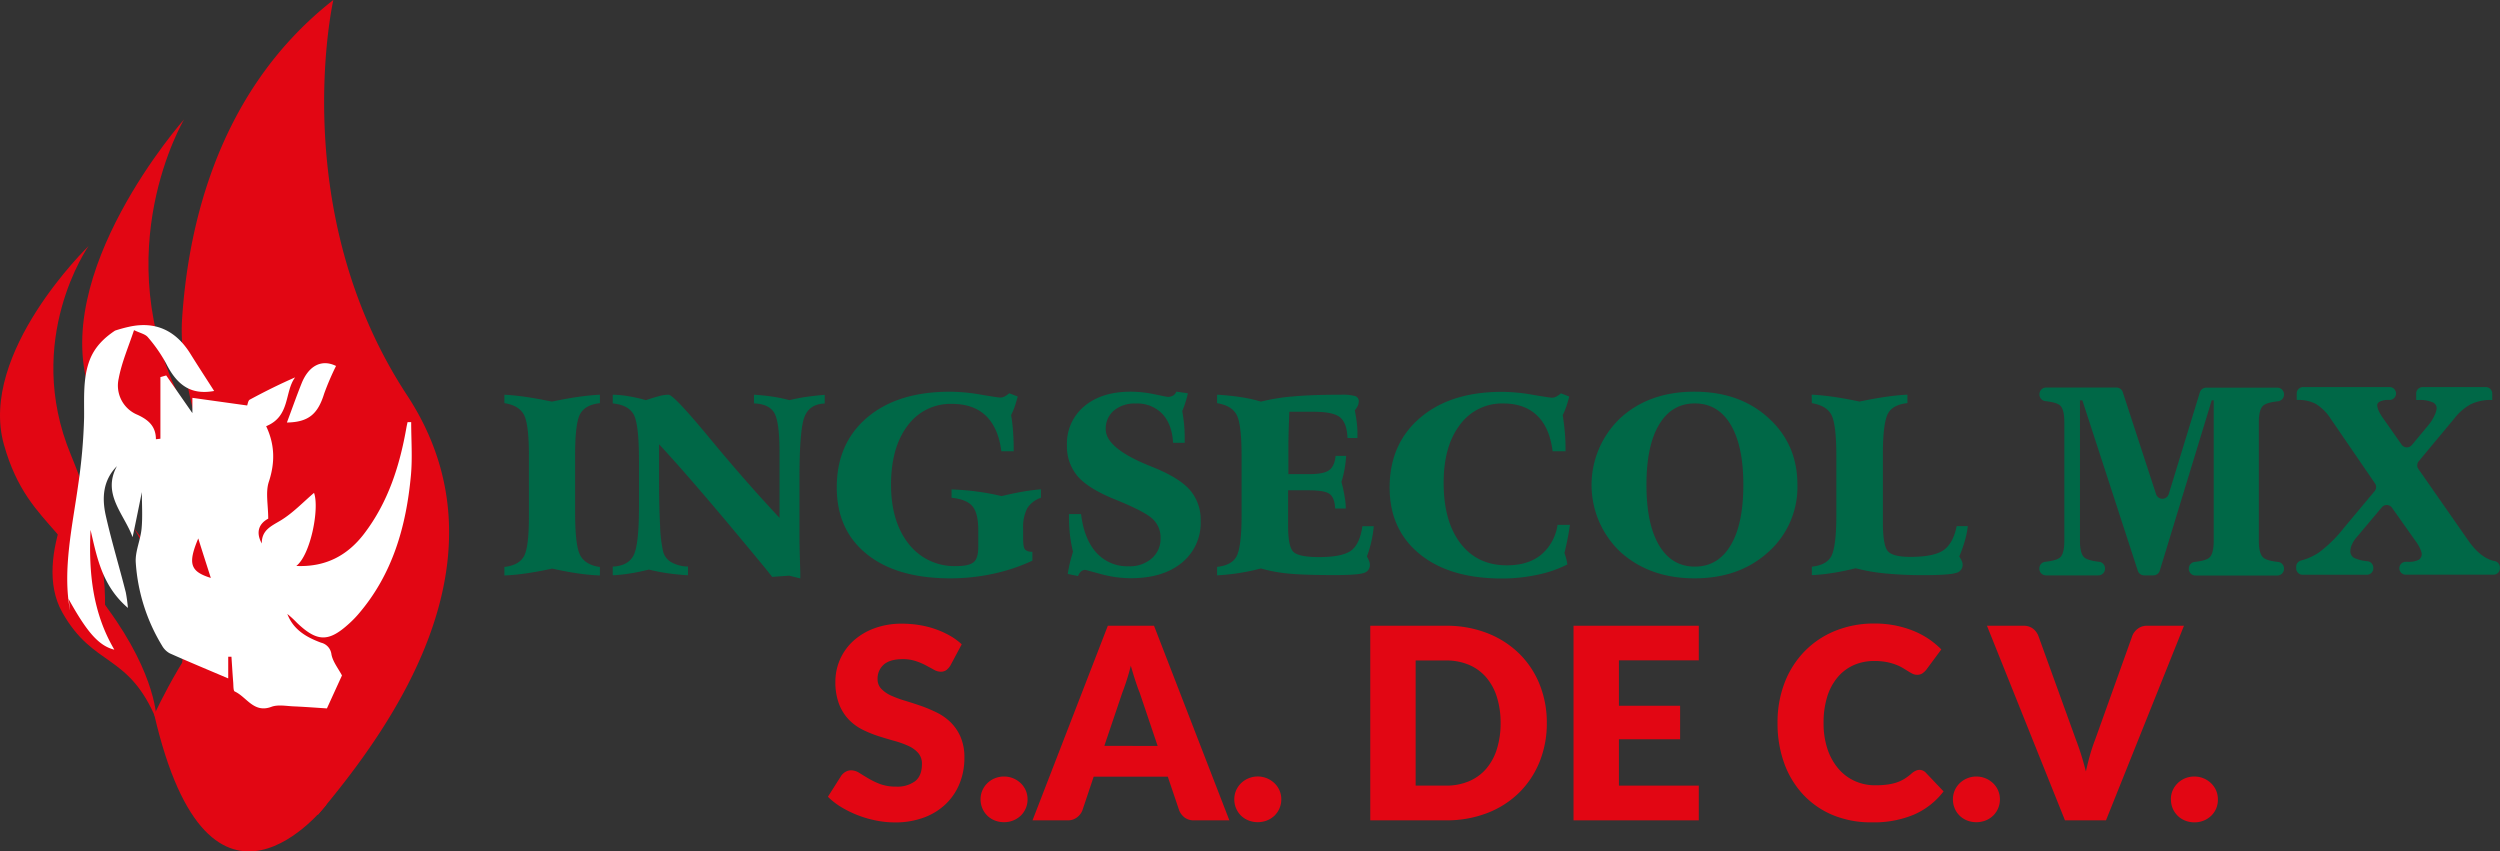 <svg xmlns="http://www.w3.org/2000/svg" viewBox="0 0 776.11 264.32"><rect x="0" y="0" width="776.11" height="264.32" fill="#333333" stroke="none"/><defs><style>.cls-1,.cls-2{fill:#006847;}.cls-2,.cls-4{fill-rule:evenodd;}.cls-3,.cls-4{fill:#e20613;}.cls-5{fill:#fff;}</style></defs><g id="Capa_2" data-name="Capa 2"><g id="Capa_1-2" data-name="Capa 1"><path class="cls-1" d="M742.6,157.65a2,2,0,0,0-3.21-.13l-7.72,9.19a8.73,8.73,0,0,0-1.51,2.29,5.48,5.48,0,0,0-.52,2.2,2.35,2.35,0,0,0,1.62,2.19,13,13,0,0,0,3.71.85,2,2,0,0,1,1.81,2v.19a2,2,0,0,1-2,2H714.84a2,2,0,0,1-2-2v-.42a2,2,0,0,1,1.5-2,18.25,18.25,0,0,0,5.61-2.53,40.87,40.87,0,0,0,7.73-7.64l9.49-11.35a2,2,0,0,0,.11-2.45l-13.66-19.94a14.89,14.89,0,0,0-4.61-4.67,11.31,11.31,0,0,0-5.62-1.27H713v-2a2,2,0,0,1,2-2h26.83a2,2,0,0,1,2,2h0a2,2,0,0,1-2,2h-.39a5.85,5.85,0,0,0-2.5.45c-.62.3-.94.68-.94,1.15a4.46,4.46,0,0,0,.47,1.8,15.13,15.13,0,0,0,1.37,2.3l5.7,8.14a2,2,0,0,0,3.22.13l5-6a13.44,13.44,0,0,0,1.94-3,6.54,6.54,0,0,0,.76-2.46,2.06,2.06,0,0,0-1.43-1.84,10,10,0,0,0-4.08-.66h-.86v-2a2,2,0,0,1,2-2H771.7a2,2,0,0,1,2,2v2h-.31a14,14,0,0,0-6.23,1.27,16.14,16.14,0,0,0-5.14,4.36l-11.12,13.37a2,2,0,0,0-.1,2.46l14.5,20.8c.16.23.39.57.71,1q4,5.91,8.51,6.77a2,2,0,0,1,1.56,2v.21a2,2,0,0,1-2,2H746.86a2,2,0,0,1-2-2h0a2,2,0,0,1,2-2h.7a6.73,6.73,0,0,0,3.24-.59,2,2,0,0,0,1-1.91,4.23,4.23,0,0,0-.43-1.43,11.34,11.34,0,0,0-1-1.85Z"/><path class="cls-2" d="M156.57,122.54q3,.15,6.61.67t8.15,1.47q4.5-.95,8.15-1.47c2.43-.35,4.69-.57,6.76-.67v2.62q-4.47.48-6.09,3.27t-1.61,13v17.69q0,10.48,1.64,13.37c1.09,1.93,3.1,3.11,6.06,3.53v2.63a66.17,66.17,0,0,1-6.82-.64c-2.43-.35-5.11-.85-8-1.5q-4.58,1-8.17,1.5a62.85,62.85,0,0,1-6.66.64V176c2.93-.32,4.92-1.39,6-3.19s1.61-6,1.61-12.55V141.47q0-10-1.61-12.83t-6-3.48v-2.62ZM242,160.76V140.44q0-9.57-1.66-12.3c-1.1-1.84-3.19-2.8-6.27-2.9l0-2.7c2,.12,3.95.32,5.78.6a47,47,0,0,1,5.26,1.09c1.57-.4,3.27-.75,5.06-1s3.76-.5,5.86-.65v2.7c-3.08.08-5.15,1.4-6.23,4s-1.61,9-1.61,19.15V166.7q0,3.11.26,11c0,.82,0,1.45,0,1.87l-3.45-.86-5.29.38L238,176.92q-22.35-27.16-33.4-39v11q0,8.41.32,14.27a43.18,43.18,0,0,0,.93,8,5.39,5.39,0,0,0,2.55,3.35,11,11,0,0,0,5.18,1.34v2.71c-2.16-.13-4.23-.34-6.23-.62s-4-.68-5.9-1.15q-3.15.78-5.94,1.22a49,49,0,0,1-5.29.55V175.9q4.77-.22,6.46-3.47t1.69-15.19V143.15q0-11.57-1.66-14.49c-1.12-2-3.29-3.1-6.49-3.42v-2.7a31.14,31.14,0,0,1,4.92.47,47,47,0,0,1,5.37,1.22c1.76-.61,3.17-1,4.25-1.3a11.52,11.52,0,0,1,2.78-.39q1.62,0,12.77,13.49T242,160.76Zm71.31-38.67,2.63,1c-.28,1.1-.58,2.13-.91,3.06a22.54,22.54,0,0,1-1.13,2.72c.28,1.73.49,3.42.6,5.09s.19,3.3.19,4.9v1.24h-3.83q-.9-7.24-4.77-11c-2.57-2.47-6.09-3.72-10.55-3.72a16.48,16.48,0,0,0-13.78,6.76q-5.13,6.76-5.14,18.29t5.53,18.48a17.93,17.93,0,0,0,14.71,6.83q3.87,0,5.35-1.17c1-.77,1.49-2.38,1.49-4.84V164.6c0-3.53-.61-6-1.81-7.44s-3.36-2.31-6.49-2.63v-2.59c2.81.11,5.49.32,8.06.68a74.53,74.53,0,0,1,7.48,1.39q3.38-.82,6.41-1.35c2-.36,3.95-.6,5.8-.76v2.63a8,8,0,0,0-4.26,3.28,12.84,12.84,0,0,0-1.26,6.34v3.07c0,1.76.19,2.87.56,3.35a2.88,2.88,0,0,0,2.3.7v2.79a56.86,56.86,0,0,1-12.21,4.07A62.32,62.32,0,0,1,295,179.54q-16.56,0-25.9-7.51t-9.33-20.73q0-13.67,9.45-21.69t25.7-8a56.27,56.27,0,0,1,9.56.9c3.51.6,5.55.91,6.1.91a2.74,2.74,0,0,0,1.24-.31,7.78,7.78,0,0,0,1.47-1Zm52-.49,3.45.49a26.63,26.63,0,0,1-.74,2.79q-.42,1.37-1,2.73.39,2.22.57,4.14c.13,1.3.19,2.53.19,3.71,0,.21,0,.55,0,1s0,.77,0,1h-3.6q-.35-5.82-3.36-9a10.77,10.77,0,0,0-8.24-3.19,10,10,0,0,0-6.77,2.18,7.3,7.3,0,0,0-2.54,5.82q0,5.89,13.71,11.38l1.11.45q8.08,3.27,11.37,7.08a14.17,14.17,0,0,1,3.28,9.59,15.91,15.91,0,0,1-5.83,12.92q-5.85,4.8-15.79,4.81a35,35,0,0,1-9.37-1.29L337,176.92a2.08,2.08,0,0,0-1.39.48,3.52,3.52,0,0,0-.93,1.43l-3.19-.65c.11-.89.3-1.87.53-2.92s.61-2.37,1.08-4a44.31,44.31,0,0,1-.95-5.3,50.42,50.42,0,0,1-.29-5.37v-1h3.75q.94,7.8,4.77,12a12.91,12.91,0,0,0,10,4.21,10.37,10.37,0,0,0,7.16-2.43,8,8,0,0,0,2.75-6.32,7.88,7.88,0,0,0-2.3-5.8q-2.28-2.31-11.33-6-8.55-3.39-12-7.27a14.22,14.22,0,0,1-3.43-9.78,15,15,0,0,1,5.38-12.08Q342,121.6,351,121.6a35.82,35.82,0,0,1,7.45.81c2.53.53,3.89.8,4.07.8a3.23,3.23,0,0,0,1.67-.41,2.6,2.6,0,0,0,1-1.2Zm12.57.94a74.13,74.13,0,0,1,7.57.79,44.87,44.87,0,0,1,6,1.35,62.74,62.74,0,0,1,10.22-1.63c3.85-.35,8.72-.51,14.6-.51a14.5,14.5,0,0,1,4.49.44,1.62,1.62,0,0,1,1.06,1.62,3.43,3.43,0,0,1-.3,1.37,6.58,6.58,0,0,1-.93,1.41c.27,1.4.48,2.68.62,3.83a26.87,26.87,0,0,1,.2,3.23c0,.2,0,.47,0,.81s0,.58,0,.73h-3.08c-.13-3.1-.89-5.24-2.3-6.41s-4.14-1.74-8.21-1.74h-7.55c-.09,2.26-.17,4.33-.22,6.23s-.08,3.52-.08,4.85v8.29h6.39q4.58,0,6.27-1.24t2-4.43h3.27a33.78,33.78,0,0,1-1.46,8.08A39.79,39.79,0,0,1,417.4,154a23.44,23.44,0,0,1,.4,3.87h-3.31q-.15-3.35-1.69-4.5c-1-.78-3.2-1.16-6.52-1.16h-6.39v11.23c0,4.25.57,6.89,1.69,7.93s3.77,1.57,7.93,1.57q7.17,0,9.92-2c1.82-1.36,3-3.88,3.52-7.59h3.53a35.23,35.23,0,0,1-.76,4.81,31.28,31.28,0,0,1-1.38,4.58,9.39,9.39,0,0,1,.7,1.48,3.19,3.19,0,0,1,.23,1.16,2.52,2.52,0,0,1-1.91,2.5c-1.28.43-4.25.65-8.94.65-6.68,0-11.57-.17-14.64-.49a46.71,46.71,0,0,1-8.34-1.57,65.24,65.24,0,0,1-6.74,1.42,66.35,66.35,0,0,1-6.86.72l0-2.63c3-.32,5-1.39,6-3.19s1.6-6,1.6-12.55V141.46q0-10-1.61-12.82c-1.08-1.89-3.08-3-6-3.48l0-2.62Zm106.66-.45,2.6,1a27.32,27.32,0,0,1-.87,3.06,21,21,0,0,1-1.13,2.72c.31,2,.53,3.87.67,5.54s.2,3.23.2,4.68v1H482q-.91-7.32-4.79-11.07c-2.6-2.5-6.08-3.76-10.49-3.76a16.1,16.1,0,0,0-13.5,6.63c-3.38,4.42-5.05,10.41-5.05,18q0,12,5.25,18.82t14.42,6.79c4.34,0,7.84-1.07,10.53-3.23a14.86,14.86,0,0,0,5.16-9.32h3.84c-.18,1.34-.41,2.72-.69,4.16s-.63,3-1,4.56a18.54,18.54,0,0,1,.55,1.82,16.75,16.75,0,0,1,.35,1.74,37.51,37.51,0,0,1-9.36,3.22,52.6,52.6,0,0,1-11,1.14q-16.19,0-25.5-7.6t-9.32-20.64q0-13.52,9.43-21.61t25.39-8.09a55.8,55.8,0,0,1,9.55.9c3.5.6,5.53.91,6.08.91a2.73,2.73,0,0,0,1.23-.31,8.46,8.46,0,0,0,1.46-1Zm41.61,3.15q-7.17,0-11.1,6.58t-3.92,18.7c0,8.1,1.3,14.37,3.92,18.77s6.32,6.61,11.1,6.61,8.49-2.2,11.12-6.61,3.94-10.67,3.94-18.77-1.32-14.29-3.94-18.69-6.34-6.59-11.12-6.59ZM558,150.52a27,27,0,0,1-9,20.82q-9,8.21-22.95,8.2t-23-8.19a28.6,28.6,0,0,1,0-41.58q8.94-8.18,23-8.17t22.95,8.15q9,8.13,9,20.77Zm4.42-28c2.06.1,4.3.32,6.74.67s5.12.84,8.11,1.47q4.58-.95,8.18-1.47t6.69-.67v2.62c-3,.32-5,1.39-6,3.18s-1.61,5.95-1.61,12.49v21.33c0,4.91.54,7.92,1.61,9.05s3.37,1.69,6.92,1.69q7.24,0,10.27-2.06c2-1.39,3.38-3.87,4.11-7.48l3.46,0a29.72,29.72,0,0,1-.92,4.54,44.72,44.72,0,0,1-1.74,4.89,8.71,8.71,0,0,1,.82,1.46,3.15,3.15,0,0,1,.23,1.16,2.55,2.55,0,0,1-2.1,2.48q-2.1.67-9.74.68a121.08,121.08,0,0,1-12.19-.53,58.5,58.5,0,0,1-9.18-1.61q-4.05,1-7.42,1.5a55.51,55.51,0,0,1-6.18.64l0-2.63c3-.32,5-1.39,6-3.19s1.6-6,1.6-12.54V141.47q0-10-1.61-12.83c-1.08-1.89-3.08-3-6-3.48Z"/><path class="cls-3" d="M295.08,206.54a5.28,5.28,0,0,1-1.3,1.49,3,3,0,0,1-1.77.5,4.32,4.32,0,0,1-2.05-.6c-.73-.41-1.56-.85-2.49-1.35a20,20,0,0,0-3.17-1.35,12.7,12.7,0,0,0-4.06-.6c-2.63,0-4.58.56-5.87,1.68a5.73,5.73,0,0,0-1.93,4.54,4.16,4.16,0,0,0,1.17,3,9.75,9.75,0,0,0,3,2.08,32.69,32.69,0,0,0,4.31,1.59q2.43.74,5,1.62a45.55,45.55,0,0,1,4.95,2.09,16.63,16.63,0,0,1,4.31,3.07,14.32,14.32,0,0,1,3.05,4.54,16,16,0,0,1,1.16,6.45,21,21,0,0,1-1.45,7.84,18.36,18.36,0,0,1-4.21,6.36,19.47,19.47,0,0,1-6.8,4.27,25.32,25.32,0,0,1-9.18,1.55,29.19,29.19,0,0,1-5.74-.58,33.73,33.73,0,0,1-5.66-1.63,33.09,33.09,0,0,1-5.14-2.51,22.08,22.08,0,0,1-4.19-3.24l4.15-6.55a4.12,4.12,0,0,1,1.3-1.18,3.41,3.41,0,0,1,1.77-.48,4.76,4.76,0,0,1,2.5.79c.85.53,1.8,1.11,2.86,1.74a23.68,23.68,0,0,0,3.67,1.75,14,14,0,0,0,4.9.78,9.29,9.29,0,0,0,5.92-1.68q2.12-1.68,2.12-5.32a5,5,0,0,0-1.16-3.44,8.94,8.94,0,0,0-3.05-2.2,29.18,29.18,0,0,0-4.29-1.54c-1.6-.44-3.25-.93-4.93-1.47a36.16,36.16,0,0,1-4.94-2,15.6,15.6,0,0,1-4.29-3.11,14.57,14.57,0,0,1-3.05-4.81,19.17,19.17,0,0,1-1.16-7.11,17.12,17.12,0,0,1,5.39-12.39,19.76,19.76,0,0,1,6.51-4,24.25,24.25,0,0,1,8.83-1.51,33.1,33.1,0,0,1,5.41.44,29,29,0,0,1,5,1.28,28.25,28.25,0,0,1,4.41,2,19.92,19.92,0,0,1,3.67,2.68Z"/><path class="cls-3" d="M304.41,248.16a6.81,6.81,0,0,1,.56-2.78,6.93,6.93,0,0,1,1.53-2.23,7.26,7.26,0,0,1,2.3-1.52,7.47,7.47,0,0,1,2.91-.56,7.37,7.37,0,0,1,2.86.56,7.58,7.58,0,0,1,2.32,1.52,6.84,6.84,0,0,1,2.11,5,7,7,0,0,1-2.11,5.06,7.32,7.32,0,0,1-2.32,1.49,7.54,7.54,0,0,1-2.86.54,7.65,7.65,0,0,1-2.91-.54,7,7,0,0,1-2.3-1.49,7.07,7.07,0,0,1-2.09-5.06Z"/><path class="cls-3" d="M381.65,254.67H370.79a4.74,4.74,0,0,1-3-.85,5.39,5.39,0,0,1-1.7-2.18l-3.56-10.53h-23L336,251.64a5,5,0,0,1-1.64,2.1,4.56,4.56,0,0,1-2.92.93H320.54l23.38-60.41h14.34Zm-22.27-23.09L353.79,215c-.42-1-.86-2.29-1.33-3.71s-.94-3-1.41-4.63c-.41,1.69-.86,3.25-1.33,4.69s-.91,2.68-1.32,3.73l-5.56,16.46Z"/><path class="cls-3" d="M383.18,248.16a7,7,0,0,1,.56-2.78,7.09,7.09,0,0,1,1.53-2.23,7.2,7.2,0,0,1,2.31-1.52,7.5,7.5,0,0,1,8.08,1.52,6.84,6.84,0,0,1,2.11,5,7,7,0,0,1-2.11,5.06,7.21,7.21,0,0,1-2.32,1.49,7.95,7.95,0,0,1-5.76,0,7,7,0,0,1-2.31-1.49,7.07,7.07,0,0,1-2.09-5.06Z"/><path class="cls-3" d="M480.2,224.45a31.79,31.79,0,0,1-2.26,12.08,28.35,28.35,0,0,1-6.37,9.58,28.84,28.84,0,0,1-9.89,6.3,34.88,34.88,0,0,1-12.83,2.26H425.39V194.26h23.46a34.68,34.68,0,0,1,12.83,2.28,29.31,29.31,0,0,1,9.89,6.31,28,28,0,0,1,6.37,9.55A31.71,31.71,0,0,1,480.2,224.45Zm-14.35,0a26.47,26.47,0,0,0-1.16-8.09,17.23,17.23,0,0,0-3.34-6.11,14.55,14.55,0,0,0-5.33-3.86,18,18,0,0,0-7.17-1.35h-9.37v38.85h9.37a18,18,0,0,0,7.17-1.35,14.42,14.42,0,0,0,5.33-3.85,17.19,17.19,0,0,0,3.34-6.12A26.54,26.54,0,0,0,465.85,224.45Z"/><path class="cls-3" d="M502.58,205v14.1h19V229.5h-19v14.39h24.8v10.78H488.49V194.26h38.89V205Z"/><path class="cls-3" d="M595.86,239a2.69,2.69,0,0,1,1,.19,2.66,2.66,0,0,1,.95.64l5.56,5.85a23.15,23.15,0,0,1-9.14,7.19,32,32,0,0,1-13,2.42A31,31,0,0,1,568.9,253a26.66,26.66,0,0,1-9.25-6.47,28.39,28.39,0,0,1-5.82-9.78,36,36,0,0,1-2-12.29A34.12,34.12,0,0,1,554,212a28.77,28.77,0,0,1,6.18-9.76,27.76,27.76,0,0,1,9.53-6.39,31.94,31.94,0,0,1,12.23-2.28,32.76,32.76,0,0,1,6.41.6,31.73,31.73,0,0,1,5.62,1.66,26.49,26.49,0,0,1,4.81,2.55,25.57,25.57,0,0,1,3.89,3.23L597.94,208a6.33,6.33,0,0,1-1.08,1,2.79,2.79,0,0,1-1.74.48,3.11,3.11,0,0,1-1.41-.33,15.49,15.49,0,0,1-1.41-.81l-1.64-1a13,13,0,0,0-2.11-1,17.32,17.32,0,0,0-2.86-.81,19.69,19.69,0,0,0-3.84-.33,15.54,15.54,0,0,0-6.36,1.28,13.93,13.93,0,0,0-5,3.76,17.39,17.39,0,0,0-3.23,6,27,27,0,0,0-1.14,8.19,25,25,0,0,0,1.26,8.25,18.24,18.24,0,0,0,3.44,6.07,14.48,14.48,0,0,0,5.08,3.75,15.16,15.16,0,0,0,6.22,1.29,28.52,28.52,0,0,0,3.48-.19,15.55,15.55,0,0,0,3-.62,12.17,12.17,0,0,0,2.57-1.16,15.87,15.87,0,0,0,2.44-1.85,5.3,5.3,0,0,1,1.08-.68A2.84,2.84,0,0,1,595.86,239Z"/><path class="cls-3" d="M606.27,248.16a6.93,6.93,0,0,1,2.09-5,7.2,7.2,0,0,1,2.31-1.52,7.5,7.5,0,0,1,8.08,1.52,6.84,6.84,0,0,1,2.11,5,7,7,0,0,1-2.11,5.06,7.21,7.21,0,0,1-2.32,1.49,7.95,7.95,0,0,1-5.76,0,6.85,6.85,0,0,1-3.84-3.75A7.07,7.07,0,0,1,606.27,248.16Z"/><path class="cls-3" d="M678,194.26l-24.21,60.41H641.06l-24.22-60.41h11.28a4.75,4.75,0,0,1,2.94.85,5.37,5.37,0,0,1,1.7,2.18l11.7,32.34q.82,2.12,1.61,4.62c.53,1.67,1,3.42,1.49,5.25q.59-2.75,1.31-5.25t1.55-4.62L662,197.29a5.08,5.08,0,0,1,1.64-2.09,4.58,4.58,0,0,1,2.92-.94Z"/><path class="cls-3" d="M673.93,248.16a7,7,0,0,1,.56-2.78,7.19,7.19,0,0,1,3.84-3.75,7.42,7.42,0,0,1,2.9-.56,7.33,7.33,0,0,1,2.86.56,7.47,7.47,0,0,1,2.32,1.52,6.86,6.86,0,0,1,1.56,2.23,7,7,0,0,1,.56,2.78A7.07,7.07,0,0,1,688,251a6.88,6.88,0,0,1-1.56,2.26,7.21,7.21,0,0,1-2.32,1.49,7.51,7.51,0,0,1-2.86.54,7.6,7.6,0,0,1-2.9-.54,6.92,6.92,0,0,1-2.3-1.49,7,7,0,0,1-2.1-5.06Z"/><path class="cls-4" d="M101.29,249.86s-36.08,46.8-53.4-28C47.89,221.88,95,118.15,101.29,249.86Z"/><path class="cls-3" d="M93.13,250.67A9,9,0,0,1,98.67,253c22.21-26.42,61.22-79.25,27.68-130.33C88.71,65.37,103.48,0,103.48,0,65.65,29.59,58.18,74.42,56.54,98.79s13.93,65.68,29.37,89.93C96.8,205.82,95.08,235,93.13,250.67Z"/><path class="cls-3" d="M31.78,196.54S36.87,177,22,141.19s5.49-64.8,5.49-64.8S-6.78,109.52,1.21,138,26.49,163.1,31.78,196.54Z"/><path class="cls-3" d="M75.4,198.22s4.83-26.8-18.93-73.44.69-87.73.69-87.73-42.62,48.1-28.93,85.52S64.84,153.79,75.4,198.22Z"/><path class="cls-3" d="M56.81,246.24S89.44,235.9,85.49,197s-29-57.92-41.81-84.58a75.3,75.3,0,0,1-4.92-13.91s-12.56,22,1,44.74C66.15,187.48,73.67,215.05,56.81,246.24Z"/><path class="cls-3" d="M41.56,163.9v0a112.65,112.65,0,0,1,16.51,29.25C64.48,209.94,50.62,229,50.62,229,61.41,209,57.3,191.26,41.56,163.9Z"/><path class="cls-3" d="M48.6,223.52s.23-13.58-15.21-34.65-6.7-43.25-6.7-43.25-17.13,27.1-7.39,44.43S39.84,202.49,48.6,223.52Z"/><path class="cls-5" d="M127.57,147.54c.5-5.45.08-11,.08-16.49h-1.12c-.11.49-.23,1-.32,1.48-2.09,12-5.69,23.39-13.22,33.23-5.27,6.87-12.1,10.33-21,9.94,4.52-3.56,7.22-18,5.5-22.69-3.35,2.84-6.55,6.27-10.42,8.6-3,1.79-5.83,3-5.8,7.11-2.11-3.82-.54-6.36,2-7.7,0-4.31-.88-8.19.19-11.44,2-6.07,1.84-11.63-.83-17.27,7.59-3.1,5.63-10.69,9-15.16-4.9,2.14-9.54,4.46-14.09,6.92-.53.29-.63,1.38-.81,1.81l-17-2.37v4.74c-2.58-3.71-5.35-7.71-8.13-11.7l-1.8.52v19.13l-1.4.16c0-4.07-2.41-6.06-5.69-7.58a9.8,9.8,0,0,1-5.87-11.23c.93-5,3-9.75,4.77-15.06,1.87.91,3.48,1.21,4.28,2.18a46,46,0,0,1,5.69,8.19c3.57,7.09,8,9.76,14.9,8.52-2.45-3.84-5-7.73-7.44-11.66-4.46-7.09-10.74-10.08-18.92-8.29-1.48.32-3,.74-4.41,1.21-3.43,2.28-6.35,5.12-7.9,9.23-2.11,5.58-1.64,11.89-1.7,17.73a170.87,170.87,0,0,1-1.84,20.94C22.6,162.73,19.3,177,21.75,189.49c-.14-1.18-.28-2.35-.45-3.52,5.62,10.13,9.31,14.52,14.2,15.72-6.81-11.56-8-24.18-7.39-37.19,2,8.59,3.59,17.37,11.6,24.23a46.73,46.73,0,0,0-.66-4.84c-2-7.9-4.38-15.73-6.18-23.68-1.25-5.5-1-11,3.44-15.51-4.75,8.69,2.24,14.84,4.85,22.06,1-4.63,1.91-9.26,2.88-14,0,3.82.26,7.58-.08,11.28s-2.06,7.16-1.81,10.64a56.72,56.72,0,0,0,8.15,25.75,6.1,6.1,0,0,0,2.39,2.39c5.93,2.65,11.94,5.14,18.16,7.79v-6.74h1c.18,2.66.34,5.33.55,8,.08,1,0,2.58.48,2.8,3.71,1.69,5.88,6.82,11.37,4.76,2.06-.77,4.64-.23,7-.14,3.58.15,7.15.44,10.24.63l4.67-10.23c-1.15-2.18-2.81-4.22-3.26-6.5a4.22,4.22,0,0,0-3.22-3.67c-4.53-1.68-8.61-4-10.48-8.92a30.89,30.89,0,0,1,3,2.76c6.3,6,9.86,6,16.21.2a32.56,32.56,0,0,0,2.73-2.78C121.86,178.38,126.11,163.44,127.57,147.54ZM65.45,179.42c-6.38-2-7.21-4.38-3.9-12.27C63,171.82,64.2,175.48,65.45,179.42Z"/><path class="cls-5" d="M82.52,132.06c0-.12.07-.24,0,0Z"/><path class="cls-5" d="M89.07,131.17c6.63-.11,9.59-2.54,11.56-8.95a82.57,82.57,0,0,1,3.69-8.61c-4.35-2.15-8.48-.24-10.75,5.55C92,123.09,90.61,127.06,89.07,131.17Z"/><path class="cls-1" d="M646.46,124.29h-.75v43.55q0,4.07,1.37,5.23c.73.63,2.24,1.07,4.54,1.33a2.07,2.07,0,0,1,1.87,2.06v.09a2.07,2.07,0,0,1-2.07,2.07H635.17a2.07,2.07,0,0,1-2.07-2.07v-.09A2.07,2.07,0,0,1,635,174.4c2.29-.26,3.8-.7,4.52-1.33q1.34-1.17,1.34-5.23V131.09q0-4.07-1.34-5.24c-.72-.62-2.23-1.06-4.52-1.32a2.09,2.09,0,0,1-1.87-2.06v-.09a2.07,2.07,0,0,1,2.07-2.07H657a2.07,2.07,0,0,1,2,1.42L669.3,153.3a2.07,2.07,0,0,0,4,0l9.63-31.49a2.06,2.06,0,0,1,2-1.46h22.06a2.07,2.07,0,0,1,2.07,2.07v.09a2.09,2.09,0,0,1-1.87,2.06c-2.32.26-3.85.71-4.58,1.34-.91.8-1.37,2.53-1.37,5.22v36.75c0,2.68.47,4.42,1.39,5.21q1.11,1,4.56,1.35a2.08,2.08,0,0,1,1.87,2.06v.09a2.07,2.07,0,0,1-2.07,2.07H681.57a2.07,2.07,0,0,1-2.07-2.07v-.09a2.07,2.07,0,0,1,1.87-2.06c2.29-.26,3.8-.7,4.51-1.33q1.35-1.17,1.35-5.23V124.29h-.62l-16.12,52.86a2.07,2.07,0,0,1-2,1.47h-2.82a2.07,2.07,0,0,1-2-1.43Z"/></g></g></svg>